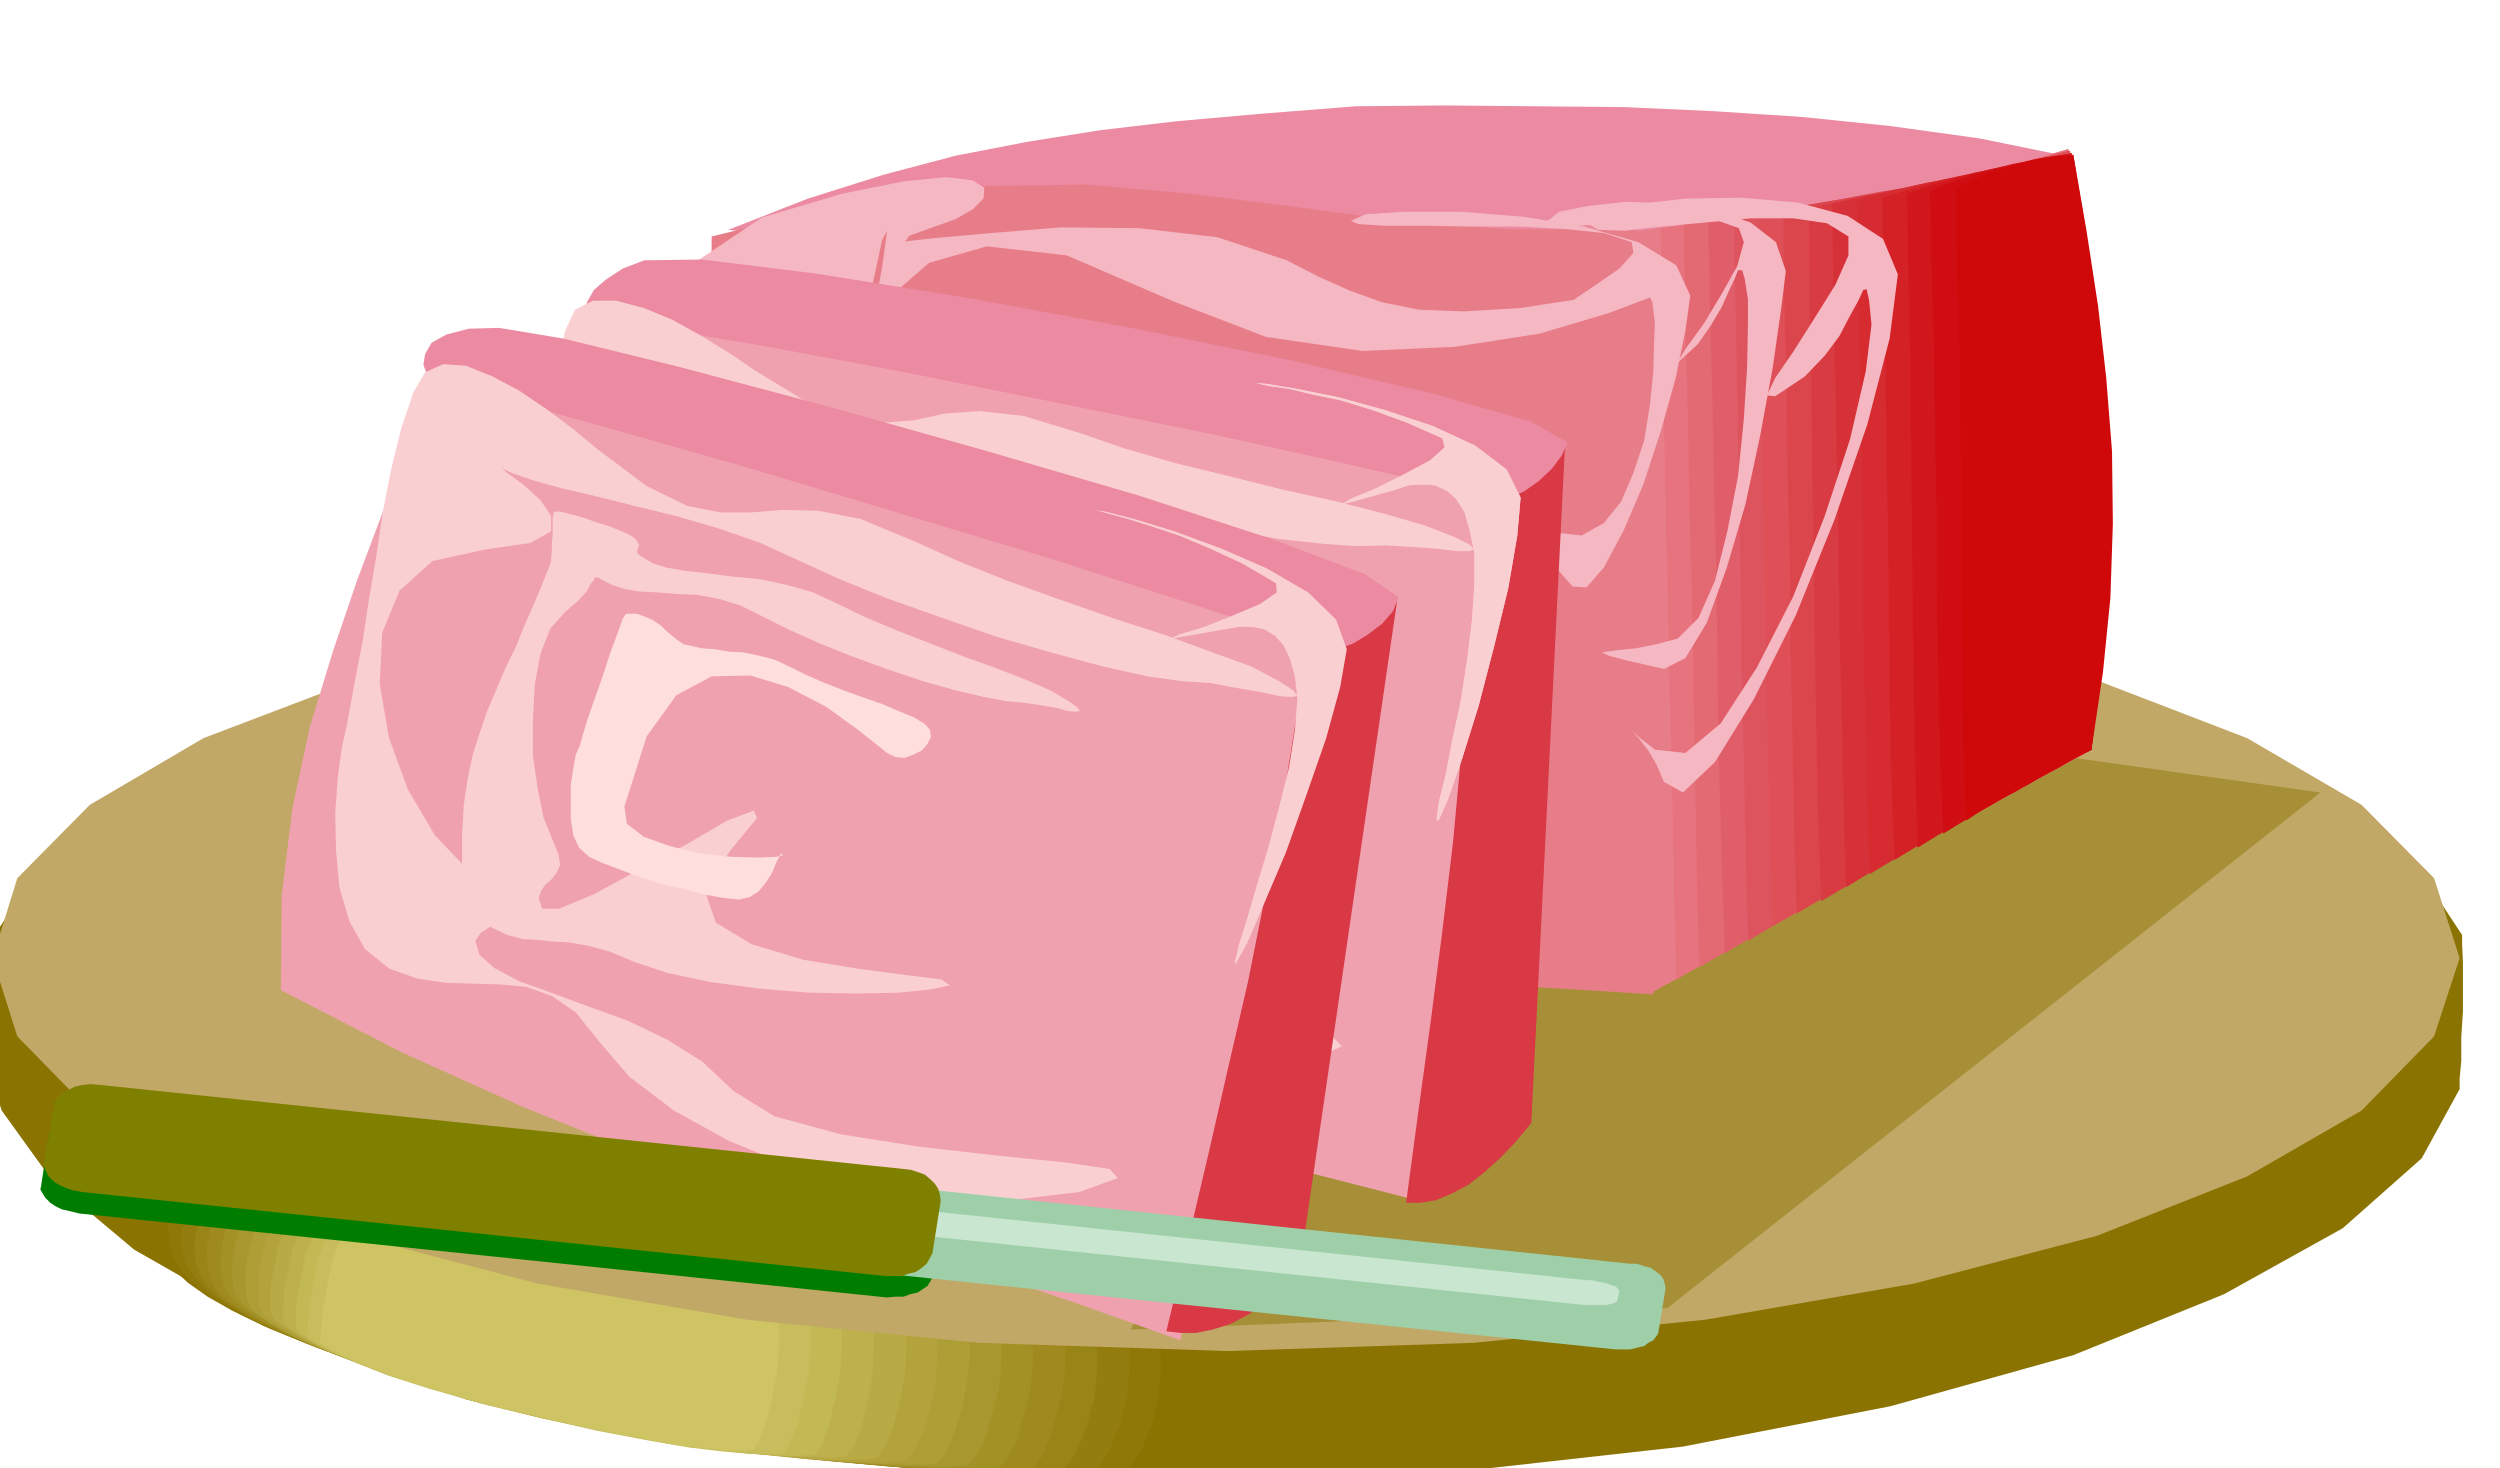 <svg xmlns="http://www.w3.org/2000/svg" width="490.455" height="288" fill-rule="evenodd" stroke-linecap="round" preserveAspectRatio="none" viewBox="0 0 3035 1782"><style>.brush1{fill:#8a7300}.pen1{stroke:none}.brush17{fill:#eb8aa1}.brush18{fill:#e87d8a}.brush32{fill:#f5b8c2}.brush33{fill:#f0a1b0}.brush34{fill:#d93845}.brush35{fill:#facfd1}</style><path d="m1509 866-285 1-268 6-246 13-219 22-188 32-148 47-105 62-54 82-3 12-1 24-1 32 1 37v36l3 34 2 26 5 16 62 86 99 83 135 77 170 68 202 55 235 44 265 28 296 10 299-12 278-31 252-49 222-62 183-74 144-80 96-85 46-84v-13l2-21v-29l2-31v-60l-1-22v-11l-54-82-101-62-144-48-180-33-214-23-240-13-265-7-282-1z" class="pen1 brush1"/><path d="m243 1426 22 4 31 11 38 16 47 20 53 21 62 21 68 19 77 16 91 12 113 13 124 12 126 11 118 8 101 7 75 4 40 2 12 5 7 18v25l-3 31-9 30-11 29-13 22-13 13-38 3-78-3-109-8-127-11-136-16-133-19-120-22-95-23-76-25-64-22-56-22-46-18-39-19-30-17-24-17-17-16-13-19-7-19-2-21 3-17 6-17 12-13 15-8 18-1z" class="pen1 brush1"/><path d="m256 1430 21 4 30 11 36 15 45 19 50 20 60 20 67 19 76 16 90 12 108 13 118 11 120 11 110 8 96 6 70 4 37 2 12 4 7 18v25l-3 31-8 30-11 28-13 22-12 13-36 2-74-2-102-7-120-10-129-15-127-18-116-22-93-23-76-25-63-21-54-20-44-18-37-18-29-17-22-16-16-15-12-18-6-19-2-20 4-18 6-17 11-14 14-9 17-2z" class="pen1" style="fill:#8f7808"/><path d="m272 1434 20 3 27 11 34 14 43 18 48 19 58 19 66 18 75 15 88 13 104 13 111 11 112 11 103 7 89 6 65 3 36 1 13 5 7 18v25l-3 31-8 31-11 29-12 22-12 13-34 2-70-1-96-7-113-10-123-15-120-17-111-21-91-22-74-25-63-21-52-20-42-17-36-18-26-15-21-15-14-14-12-17-5-18-2-20 4-19 6-19 11-14 14-10 17-3z" class="pen1" style="fill:#947d0f"/><path d="m287 1441 19 2 25 9 31 13 40 17 46 17 56 19 64 17 75 16 86 12 100 13 106 11 105 11 96 7 83 6 61 3h34l12 4 6 18v25l-3 32-8 31-10 29-12 22-11 13-33 2-64-2-91-7-105-9-115-14-115-17-107-20-89-22-74-24-61-21-52-19-40-17-34-16-24-15-19-13-13-12-10-16-5-18-1-20 4-20 6-20 10-14 14-11 17-2z" class="pen1" style="fill:#998517"/><path d="m300 1445 18 2 24 9 30 12 37 16 44 17 53 17 63 16 74 15 85 12 96 13 99 11 98 11 89 7 77 6 56 3h32l12 3 6 17v26l-3 31-8 31-9 30-11 23-11 13-30 2-60-2-84-6-99-9-109-14-108-17-103-20-87-21-72-24-60-20-49-18-39-16-32-16-23-13-19-12-12-11-9-15-4-18-1-21 4-21 6-20 10-15 13-11 16-3z" class="pen1" style="fill:#9e8a1f"/><path d="m315 1449 16 2 22 8 28 11 35 15 42 15 51 17 62 16 74 16 83 12 91 12 93 11 91 10 81 7 70 6 52 2 30-1 12 3 6 18v25l-3 32-8 31-8 30-11 21-10 13-29 2-55-1-79-6-92-8-101-13-103-16-97-19-85-21-72-23-59-19-48-19-37-15-30-15-21-12-16-12-10-9-9-14-3-17v-21l3-21 6-21 10-16 12-12 16-4z" class="pen1" style="fill:#a39126"/><path d="m328 1454 16 2 20 7 26 10 32 14 40 14 49 16 61 15 73 15 81 12 88 12 86 11 84 11 75 7 64 5 48 2 28-1 11 3 6 17v25l-3 32-8 31-8 30-11 22-11 13-26 2-51-1-72-5-84-8-95-13-95-15-93-18-83-20-72-23-57-19-47-18-35-15-28-14-19-12-15-10-10-8-8-13-3-17v-21l4-22 6-22 9-17 12-12 15-4z" class="pen1" style="fill:#a8962e"/><path d="m343 1460 15 1 18 6 23 9 30 12 37 13 47 15 59 14 73 15 80 12 83 13 81 11 77 10 67 6 58 5 43 1 26-2 11 3 6 17v26l-3 33-7 32-9 30-10 22-10 13-24 1-47-1-66-5-77-7-87-12-90-14-88-18-81-20-71-22-56-18-45-17-34-14-26-13-18-11-13-9-9-7-6-12-2-17v-22l4-22 6-22 9-18 11-13 15-4z" class="pen1" style="fill:#ad9e36"/><path d="M358 1465h13l17 5 20 8 28 12 34 11 46 15 57 14 72 15 79 12 79 12 75 11 70 10 60 6 51 4 38 1 24-2 11 2 6 17v26l-2 33-7 32-9 30-10 22-9 12-22 2h-42l-60-4-70-7-81-12-83-14-84-17-79-20-70-21-55-18-43-16-32-14-24-13-16-9-12-8-7-5-6-11-2-16 1-22 4-22 6-24 9-19 11-14 14-4z" class="pen1" style="fill:#b3a33d"/><path d="M371 1469h13l16 5 19 7 25 11 32 11 44 13 56 13 71 14 77 12 74 13 68 11 63 10 53 6 45 4h34l23-2 10 1 6 17v26l-2 32-7 33-8 30-10 22-9 12-21 2h-37l-53-4-64-6-73-11-78-13-79-16-77-19-69-21-54-18-42-16-30-13-22-12-15-9-10-7-6-4-5-9-1-16 1-21 5-24 5-24 9-20 10-15 13-5z" class="pen1" style="fill:#b8ab45"/><path d="M387 1473h11l13 4 16 6 23 10 30 10 42 12 54 13 71 15 75 12 70 12 62 10 56 10 46 6 39 3h29l21-3 10 1 6 17v26l-2 33-6 33-8 31-9 23-9 11-19 1-33-1-47-3-56-6-67-10-71-12-75-16-75-18-68-20-53-17-40-16-28-12-21-11-13-8-8-6-5-3-4-7v-16l1-22 5-24 5-25 9-22 10-15 13-6z" class="pen1" style="fill:#bdb04d"/><path d="M402 1478h10l11 4 14 6 20 8 27 8 40 11 52 12 71 14 74 12 65 12 57 10 48 10 39 6 33 3 24-1 19-3 10 1 6 16v26l-2 33-6 33-8 31-8 24-8 12-17 1h-29l-41-3-49-6-59-10-65-12-71-15-73-18-68-19-52-17-38-15-27-11-18-10-11-7-6-4-3-1-4-8v-16l2-22 5-25 5-26 9-22 9-16 13-6z" class="pen1" style="fill:#c2b854"/><path d="m415 1484 9-1 10 3 12 4 18 7 26 8 38 9 51 11 70 13 72 13 61 13 49 11 42 9 32 5 26 3 21-1 17-5 10 1 5 17v27l-2 33-7 34-7 31-9 23-8 12-15 1h-23l-35-3-42-5-52-9-58-11-66-15-71-17-67-19-50-16-38-15-25-11-17-9-9-6-5-4h-2l-3-6 1-15 2-23 5-25 5-27 8-23 9-16 12-6z" class="pen1" style="fill:#c7bd5c"/><path d="m430 1489 8-1 8 1 9 3 16 6 23 7 36 9 50 11 69 13 70 12 57 12 43 11 35 9 25 5 20 3 16-1 15-5h10l6 16v27l-2 33-6 34-8 31-8 23-8 12-12 1h-19l-28-3-36-4-45-9-53-10-61-14-69-16-67-19-49-16-36-14-23-10-15-9-8-5-3-2-1 2-1-5 2-15 2-23 5-26 5-27 8-24 9-17 11-6z" class="pen1" style="fill:#cfc463"/><path d="m1490 686-302 9-281 28-255 44-221 59-184 70-138 81-88 89-30 97 30 95 88 90 138 80 184 72 221 58 255 44 281 28 302 10 299-10 281-28 254-44 222-58 182-72 139-80 88-90 31-95-31-97-88-89-139-81-182-70-222-59-254-44-281-28-299-9z" class="pen1" style="fill:#c2a866"/><path d="m2354 897 463 65-793 626-651 26 195-436 786-281z" class="pen1" style="fill:#a68f36"/><path d="m1646 129 109-1 109 1 108 1 109 5 107 7 107 11 108 15 108 22-73 33-74 24-74 16-72 15-72 16-68 24-65 35-60 52L884 279l97-38 92-29 87-23 88-17 88-14 94-11 102-9 114-9z" class="pen1 brush17"/><path d="m1985 281 67-9 67-9 65-10 66-9 64-13 65-14 65-17 67-19 28 729-534 295-3-118-3-115-2-116-2-114-3-115-3-115-2-115-2-116z" class="pen1 brush18"/><path d="m2016 277 63-9 64-9 61-10 62-9 60-12 61-13 61-16 63-18 4 91 4 91 4 91 5 92 3 90 3 91 2 91 3 92-64 34-63 35-63 35-63 35-63 34-63 36-63 34-62 36-3-116-2-114-3-114-2-112-3-114-2-113-2-115-2-114z" class="pen1" style="fill:#e6737d"/><path d="m2044 272 61-9 61-9 58-9 58-8 56-11 57-12 57-15 59-16 5 90 5 91 4 90 5 91 3 90 3 91 2 91 1 93-60 32-60 32-59 33-59 33-60 33-60 34-59 33-59 34-3-115-2-113-2-113-2-111-3-112-2-112-3-113-2-113z" class="pen1" style="fill:#e36973"/><path d="m2074 268 57-9 57-9 54-9 55-8 52-10 54-11 53-14 55-15 6 91 6 91 5 90 5 91 2 90 3 91 1 90v93l-56 30-56 31-56 31-55 31-57 30-55 31-56 31-54 32-4-114-3-111-2-111-1-109-3-111-2-110-3-112-2-111z" class="pen1" style="fill:#e05e69"/><path d="m2105 264 54-9 52-8 50-9 51-8 49-10 50-11 50-12 52-14 7 91 7 91 5 90 5 91 2 90 2 91-1 90-1 93-53 28-52 29-52 28-52 30-53 29-51 29-53 29-51 30-3-113-2-110-3-109-1-108-2-109-2-108-2-110-2-111z" class="pen1" style="fill:#de545e"/><path d="m2135 259 50-9 49-8 47-9 47-7 45-10 46-9 46-12 48-12 8 92 7 91 6 90 5 90 3 90 1 90-1 91-3 93-49 26-48 27-49 27-48 27-49 26-48 27-48 27-48 27-3-112-3-108-2-107-2-106-2-107-2-107-2-109-1-109z" class="pen1" style="fill:#de4f57"/><path d="m2165 255 47-9 45-8 44-8 43-7 41-9 42-8 42-10 44-10 9 90 8 91 6 90 6 90 3 89v90l-2 91-4 93-45 24-45 24-45 25-45 25-45 25-44 25-45 25-44 26-3-110-2-107-2-105-1-105-3-106-1-105-3-108-1-108z" class="pen1" style="fill:#db454c"/><path d="m2196 253 43-10 42-8 39-8 39-7 37-8 38-8 39-9 40-9 11 91 9 91 7 90 6 90 2 89v90l-3 90-6 93-42 22-41 23-41 22-40 23-42 23-41 23-41 24-40 24-4-109-2-105-2-105-1-103-2-104-1-104-2-105-1-106z" class="pen1" style="fill:#d93b42"/><path d="m2224 248 40-10 38-8 36-8 37-6 34-7 34-7 35-8 37-8 11 91 10 90 7 89 6 90 2 89-1 90-4 91-7 94-38 20-37 21-38 21-37 21-38 20-37 21-37 21-36 22-3-107-2-104-3-103-1-101-2-102-2-102-2-105-2-105z" class="pen1" style="fill:#d63038"/><path d="m2254 244 37-10 35-9 32-7 32-6 30-7 31-6 30-7 34-6 12 91 11 91 8 89 6 90 2 89-1 90-6 90-8 94-34 18-34 19-34 18-33 19-34 18-34 20-33 19-33 20-4-106-2-102-2-102V651l-2-101-2-100-2-102-2-104z" class="pen1" style="fill:#d62b30"/><path d="m2285 240 33-10 30-9 29-7 28-6 26-6 27-5 28-6 29-5 13 92 11 91 9 89 6 90 2 88-1 90-7 90-9 94-31 16-30 17-30 16-30 18-30 16-30 17-29 16-29 18-4-104-2-101-1-100-1-98-2-99-1-99-2-101-2-102z" class="pen1" style="fill:#d42126"/><path d="m2315 235 29-10 28-8 24-7 25-5 22-6 23-4 24-4 25-3 14 91 13 91 9 88 6 89 2 88-2 90-7 91-11 94-27 14-26 15-27 14-26 15-27 15-26 15-26 15-26 16-3-103-2-100-1-98-1-96-1-98-1-97-2-100-2-102z" class="pen1" style="fill:#d1171c"/><path d="m2343 231 27-10 24-8 22-7 21-4 19-5 20-4 19-3 22-2 15 91 13 91 9 88 7 89 1 88-3 90-8 91-12 94-24 12-22 13-24 13-22 13-23 12-22 13-22 13-21 13-4-101-2-98-2-96v-95l-2-97-1-96-3-98-2-100z" class="pen1" style="fill:#cf0d12"/><path d="m2374 229 22-11 21-8 18-7 17-5 15-4 16-3 16-2 18-1 16 92 14 91 10 88 7 89 1 88-3 90-9 90-14 94-20 10-18 11-20 10-18 11-20 10-19 11-19 11-18 12-4-100-1-96-1-95v-93l-1-94-1-94-3-97-2-98z" class="pen1" style="fill:#cf080a"/><path d="m864 287 172-42 150-19 133-2 124 11 121 15 127 17 138 11 158 1 20 928-1175-72-1-117 3-108 6-102 8-99 6-100 6-101 3-107 1-114z" class="pen1 brush18"/><path d="m1160 266-56 20-5 7 36-4 67-6 86-7 95 1 95 11 84 28 39 20 38 17 39 14 45 9 54 2 68-4 85-13 107-22 7 1-30 17-61 23-84 25-103 16-112 5-117-17-112-43-130-56-97-11-70 20-45 39-27 42-12 36v14l7-19 20-107 6-44-6 11-13 60-16 99-13 132-7 156 5 174-17-18-41-61-54-92-51-109-38-116-11-108 28-89 82-55 98-29 75-15 51-5 32 4 14 9-1 13-13 13-21 12z" class="pen1 brush32"/><path d="m704 376 84 13 138 24 170 30 186 35 181 36 161 35 120 31 63 26-11 106-10 107-11 106-10 107-11 106-10 107-10 106-10 107-129-33-132-30-136-31-138-32-143-37-146-43-150-52-153-61-10-115 3-105 12-100 19-94 22-91 23-87 21-86 17-85z" class="pen1 brush33"/><path d="m1981 294 2 13-17 19-29 20-31 21-26 16-11 10h12l45-12 15-8 15-8 13-8 13-5 9-2 9 4 6 13 3 25-1 26-1 35-4 39-7 43-13 39-15 35-21 26-27 15-28-3-29-13-27-17-18-14-7-6 10 12 30 36 58 67 17 1 21-24 24-45 24-56 21-64 18-64 12-58 6-43-17-37-46-28-66-19-74-12-77-6h-66l-48 3-18 8 9 4 32 2h47l57 1h59l57 3 47 5 33 11z" class="pen1 brush32"/><path d="m2111 277 6 17-8 29-19 34-21 35-21 29-11 18h1l23-21 16-23 13-22 9-20 7-15 4-10h5l3 10 4 25v32l-1 51-4 63-7 69-13 67-15 60-20 45-25 25-26 7-25 5-21 2-14 2-6 1 8 4 23 6 44 10 26-13 26-43 24-66 23-78 18-84 15-81 10-70 6-48-12-35-31-24-46-16-51-7-54-2-46 5-35 7-14 11 3 6 19 1 30-2 37-4 39-4 40-1 36 3 28 10z" class="pen1 brush32"/><path d="M2244 287v23l-16 36-25 40-26 41-22 32-10 21 10 1 36-24 24-25 18-24 13-25 10-18 6-13 4-1 3 13 3 30-7 57-19 82-31 94-38 97-44 86-44 68-43 36-37-4-19-15-9-8-2-2 5 5 7 8 10 13 10 17 9 21 23 13 39-37 47-76 51-102 47-116 40-116 27-104 10-78-18-43-43-28-60-16-68-6-69 1-60 7-42 10-15 14 11 7 32 1 45-5 54-5 55-5h51l41 6 26 16z" class="pen1 brush32"/><path d="M1707 1460h17l19-3 19-8 21-11 19-15 20-18 19-20 18-22 41-824-102 52-7 108-7 108-10 107-10 108-13 108-14 109-15 109-15 112z" class="pen1 brush34"/><path d="m1805 608 3 3h11l14-6 18-9 17-12 16-15 12-16 7-16-44-25-119-34-170-40-197-40-202-37-181-29-138-17-70 1-26 10-20 13-15 13-8 14-4 11 2 9 7 5 14 1 57 5 127 21 173 32 195 39 192 39 167 37 117 27 45 16z" class="pen1 brush17"/><path d="m917 450 64 39 51 19 41 5 38-3 36-8 43-3 53 6 69 21 52 18 62 18 66 16 68 17 64 14 58 15 48 14 36 14 18 9 6 6-7 2h-15l-24-3-29-2-33-2-34 1-43-3-54-6-63-11-68-13-71-17-67-17-61-18-50-17-48-17-50-12-52-10-50-7-49-7-43-7-37-7-28-7-12-4 9 5 19 12 22 17 15 17 1 19-23 16-54 13-62 20-36 41-16 53 3 62 17 63 30 62 38 52 45 38 33 24 16 17 1 11-7 9-12 6-10 7-4 9 7 16 19 16 31 13 40 11 47 12 49 13 49 17 46 23 40 32 53 26 83 14 96 6 97 2h81l54 3 10 10-46 21-83 19-87 6-89-6-86-14-81-25-71-30-58-35-40-38-32-34-31-18-32-8h-32l-34 2-33 3-34-2-35-8-31-22-22-32-15-41-9-43-5-46-1-42 2-37 3-26 5-51 4-52 3-54 3-53 2-54 5-52 7-50 10-46 12-26 22-11h28l34 9 34 14 36 20 34 21 31 21z" class="pen1 brush35"/><path d="m1525 465 4 1 14 3 22 3 29 7 34 7 39 12 41 15 43 19 3 11-18 16-32 17-34 17-29 12-12 7 13-3 50-14 18-6 17-1 15 1 15 7 11 10 10 16 6 21 6 28v37l-3 45-6 49-8 51-10 46-8 42-8 32-3 21 2 3 12-27 17-49 20-64 19-73 17-70 11-64 4-46-17-34-38-29-52-24-57-19-58-16-50-10-36-6-13-1z" class="pen1 brush35"/><path d="m1525 465 4 1 14 3 22 3 29 7 34 7 39 12 41 15 43 19 3 11-18 16-32 17-34 17-29 12-12 7 13-3 50-14 18-6 17-1 15 1 15 7 11 10 10 16 6 21 6 28v37l-3 45-6 49-8 51-10 46-8 42-8 32-3 21 2 3 12-27 17-49 20-64 19-73 17-70 11-64 4-46-17-34-38-29-52-24-57-19-58-16-50-10-36-6-13-1z" class="pen1 brush35"/><path d="m521 452 83 21 135 36 166 46 182 53 177 53 156 50 116 43 60 32-21 105-20 105-21 105-20 106-21 105-20 105-20 105-20 105-126-45-129-43-132-43-135-46-139-51-141-57-144-65-146-75 1-115 13-106 21-98 28-92 30-88 32-85 29-83 26-83z" class="pen1 brush33"/><path d="m1416 1616 17 2h19l20-4 22-7 21-11 21-14 20-17 21-20 119-815-106 41-17 105-17 106-20 105-21 105-24 104-24 105-25 106-26 109z" class="pen1 brush34"/><path d="m1596 788 3 3 10 1 15-4 19-7 18-11 17-13 13-15 7-17-41-28-111-42-162-53-188-55-196-55-177-47-139-34-78-13-37 1-27 7-18 10-8 14-2 13 5 13 11 9 17 5 60 13 126 35 169 48 190 57 186 56 162 52 113 37 43 20z" class="pen1 brush17"/><path d="m725 545 60 45 49 24 40 8h38l38-3 43 1 52 10 67 28 51 23 60 24 64 23 66 23 62 20 57 21 47 17 34 18 17 11 5 7-7 1-15-1-23-5-29-5-32-6-33-2-43-6-54-12-63-17-66-19-69-24-65-23-59-24-48-22-46-21-49-17-51-15-49-12-48-12-43-10-36-10-26-9-12-6 8 7 18 13 21 19 13 19v19l-25 14-55 8-64 14-40 36-21 51-3 62 11 65 23 63 33 56 41 43 31 26 14 18v11l-7 8-12 5-11 7-7 10 5 17 18 16 30 16 39 14 46 17 47 17 48 23 43 27 37 35 50 31 81 22 95 15 97 11 80 8 54 8 10 11-47 17-85 10-88-2-89-15-84-23-79-32-67-37-54-41-36-42-29-36-29-20-31-11-31-3-34-1-33-1-34-5-34-12-30-24-19-34-12-41-4-44-1-46 3-43 5-37 6-26 9-50 10-51 8-53 9-53 8-54 10-51 12-49 15-44 14-24 22-10 28 2 32 13 32 17 34 23 32 24 29 24z" class="pen1 brush35"/><path d="M673 621h7l12 3 15 4 17 6 16 5 15 6 11 5 7 6 3 6-2 5-1 3 2 3 6 4 12 7 16 5 23 4 27 3 31 4 32 3 33 7 32 9 32 15 31 15 38 16 41 16 41 16 39 14 36 14 30 13 22 13 10 7 4 5-5 1-10-1-15-4-18-3-21-3-21-2-27-5-34-8-39-11-42-14-44-16-40-16-38-17-30-15-28-14-26-8-27-5-24-1-25-2-21-1-18-3-15-5-12-6-5-3h-4l-1 3-4 5-5 9-10 11-16 14-18 20-12 31-7 38-2 43v43l6 41 7 34 11 27 7 17 2 13-4 9-6 8-8 7-5 7-3 9 4 13h21l43-18 55-30 58-31 48-28 32-12 4 9-33 40-30 49 13 38 43 26 63 19 67 11 61 8 40 5 10 7-23 5-39 4-51 1-58-1-61-5-59-8-52-11-39-13-31-13-26-7-23-4-19-1-19-2-18-1-19-5-19-9-19-18-11-26-6-33v-35l2-37 5-33 6-28 6-19 11-33 12-28 11-26 12-24 10-25 11-25 11-26 11-28v-5l1-8v-10l1-10v-20l1-6 1-2z" class="pen1 brush35"/><path d="M760 745h13l11 4 9 4 9 6 6 6 7 6 6 5 9 6 9 2 13 3 15 1 18 3 18 1 19 4 19 5 19 9 18 9 23 10 23 9 25 9 23 8 21 9 17 7 13 8 6 7 1 9-4 8-7 8-10 5-11 4-11-1-10-5-34-27-40-29-46-24-46-14-47 1-43 23-36 50-27 85 3 21 21 16 31 11 37 9 37 4 33 1 23-1 8-2-3-2-2 4-4 8-5 12-7 11-9 11-11 7-13 3-19-2-22-4-26-7-27-6-28-9-24-9-21-8-15-7-12-11-7-15-3-20v-42l3-19 3-17 5-11 3-11 6-20 9-26 10-28 9-28 9-24 6-17 4-6z" class="pen1" style="fill:#ffdede"/><path d="m1329 619 4 1 14 4 22 6 29 9 33 11 38 16 39 18 41 24 1 11-20 14-33 14-35 14-30 9-11 5 14-2 51-9 18-3h17l14 3 13 8 10 11 8 17 6 21 3 28-3 37-7 45-12 48-13 49-14 46-12 41-10 32-5 21 1 2 14-25 21-49 26-61 25-70 24-69 17-62 8-46-13-36-34-33-50-29-55-24-57-21-49-15-35-9-13-2z" class="pen1 brush35"/><path d="m1095 1460-980-104-11-1-10 1-9 2-8 3-8 3-5 5-4 5-1 6-9 59-1 5 3 5 3 5 6 6 6 4 8 4 9 2 12 3 981 102 10-1h10l8-3 9-2 6-4 6-4 3-5 3-5 8-58-1-6-2-6-4-6-5-4-7-5-8-3-9-3h-9z" class="pen1" style="fill:#007d00"/><path d="m1979 1534-984-104-11-1-9 1-10 1-7 3-7 3-5 4-4 5-2 6-6 54-1 4 2 5 3 4 6 5 6 3 8 4 9 2 10 3 984 102h18l8-2 9-2 5-4 6-3 3-4 3-4 9-55-1-6-2-6-4-5-4-3-7-5-8-2-9-3h-8z" class="pen1" style="fill:#9ecfa8"/><path d="m1926 1554-827-87-9-1h-27l-4 2-3 1v2l-3 13 2 3 9 3 5 1 7 2 7 2 9 2 830 87h28l5-1 4-1 2-1 2-1 3-13-4-5-8-3-7-2-6-1-8-2h-7z" class="pen1" style="fill:#c9e6d1"/><path d="m1097 1419-975-102-12-1-10 1-9 2-8 4-8 4-5 5-4 6-1 7-11 63-1 7 3 7 3 6 6 6 6 4 9 4 9 3 11 2 975 102h20l8-3 9-2 7-5 6-5 4-7 3-6 10-63-1-8-2-7-4-6-5-5-7-6-8-3-9-3-9-1z" class="pen1" style="fill:olive"/></svg>
